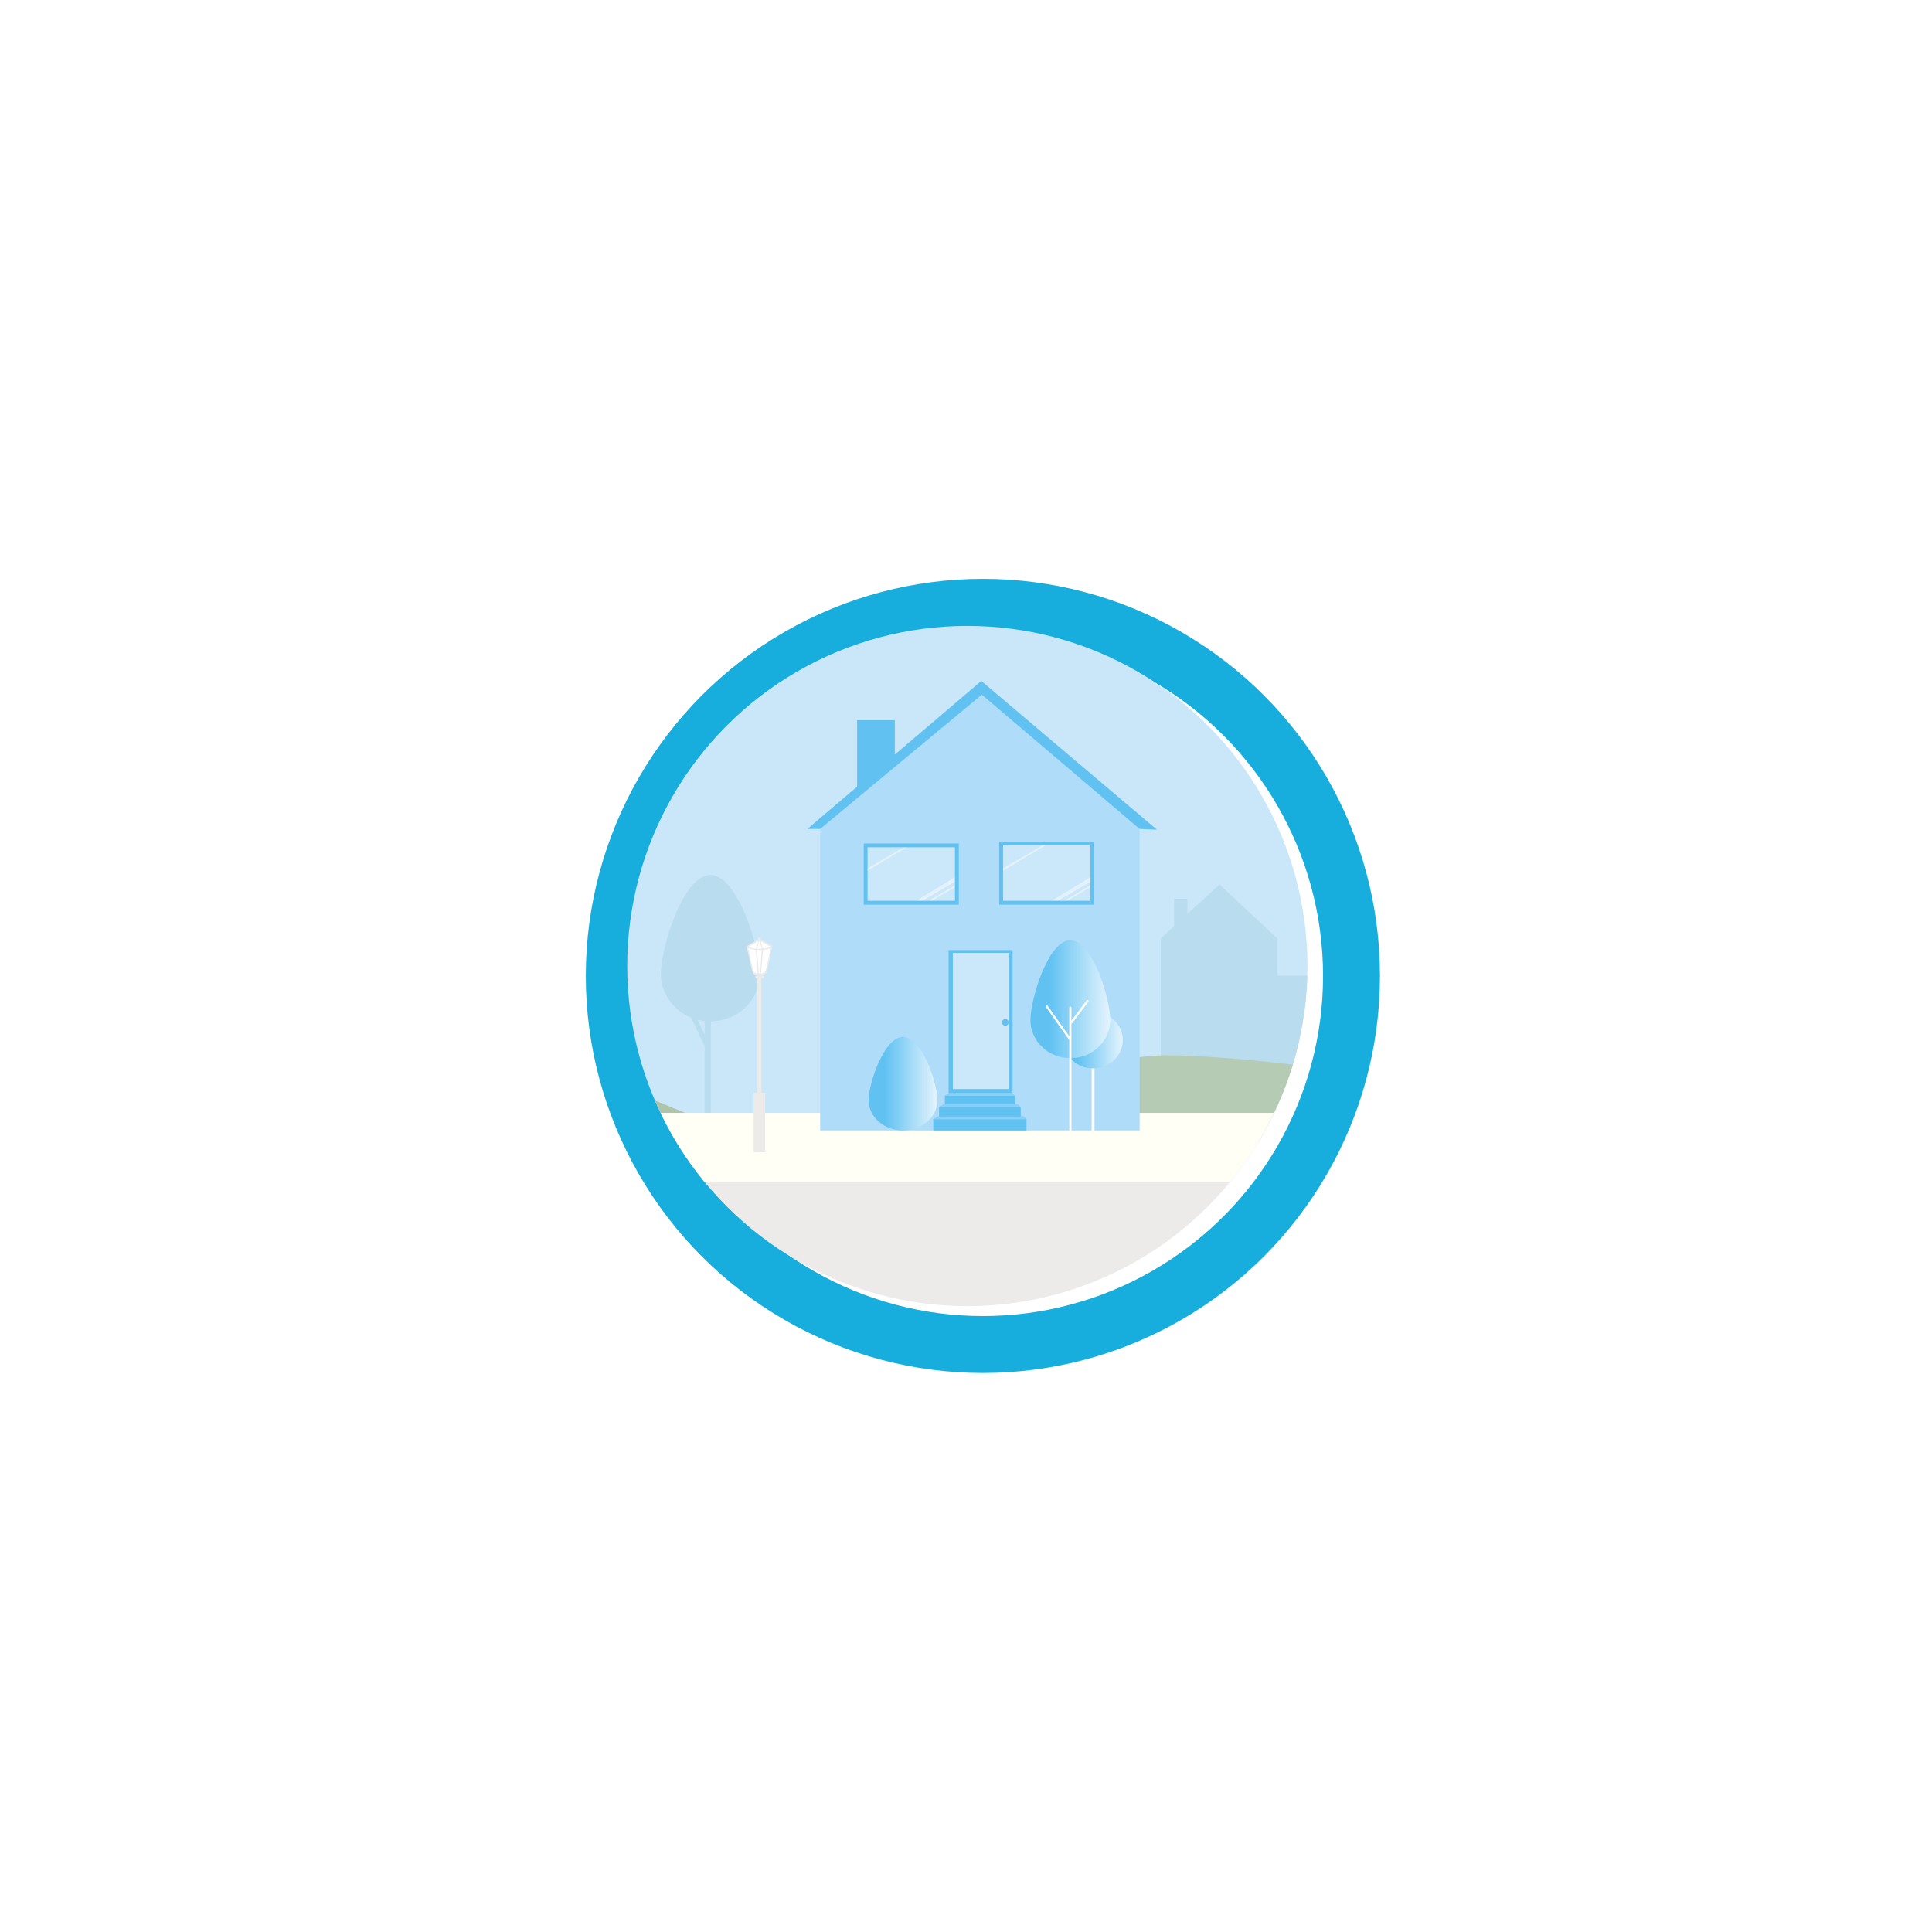 <?xml version="1.0" encoding="UTF-8"?>
<svg id="b" data-name="Ebene 2" xmlns="http://www.w3.org/2000/svg" xmlns:xlink="http://www.w3.org/1999/xlink" viewBox="0 0 1219.23 1219.23">
  <defs>
    <filter id="d" data-name="drop-shadow-1" x="272.67" y="268.1" width="695" height="696" filterUnits="userSpaceOnUse">
      <feOffset dx="9.81" dy="6.24"/>
      <feGaussianBlur result="e" stdDeviation="32.1"/>
      <feFlood flood-color="#000" flood-opacity=".57"/>
      <feComposite in2="e" operator="in"/>
      <feComposite in="SourceGraphic"/>
    </filter>
    <clipPath id="f">
      <circle cx="610.46" cy="609.63" r="214.64" style="fill: none;"/>
    </clipPath>
    <filter id="g" data-name="drop-shadow-2" x="491.97" y="412.4" width="256" height="321" filterUnits="userSpaceOnUse">
      <feOffset dx="10.2" dy="-3.12"/>
      <feGaussianBlur result="h" stdDeviation="5.67"/>
      <feFlood flood-color="#000" flood-opacity=".2"/>
      <feComposite in2="h" operator="in"/>
      <feComposite in="SourceGraphic"/>
    </filter>
    <linearGradient id="i" data-name="Unbenannter Verlauf 5" x1="537.98" y1="687.01" x2="581.4" y2="687.01" gradientUnits="userSpaceOnUse">
      <stop offset=".24" stop-color="#61c2f2"/>
      <stop offset="1" stop-color="#e5f4fd"/>
    </linearGradient>
    <linearGradient id="j" data-name="Unbenannter Verlauf 5" x1="660.87" y1="659.45" x2="698.33" y2="659.45" xlink:href="#i"/>
    <linearGradient id="k" data-name="Unbenannter Verlauf 5" x1="640.09" y1="633.68" x2="690.46" y2="633.68" xlink:href="#i"/>
  </defs>
  <g id="c" data-name="Ebene 1">
    <g>
      <g>
        <g style="filter: url(#d);">
          <circle cx="610.46" cy="609.63" r="250.59" style="fill: #17aedd;"/>
          <circle cx="610.46" cy="609.63" r="214.67" style="fill: #fff;"/>
        </g>
        <g style="clip-path: url(#f);">
          <g>
            <rect x="275.23" y="389.08" width="705.01" height="357.12" style="fill: #c9e7f9;"/>
            <path d="M275.48,655.21c22.51,2.45,44.6,6.66,65.8,13.04,73.87,22.24,103.37,45.44,149.9,50.3,46.53,4.87-201.41,8.11-201.41,8.11l-14.54-.03" style="fill: #afc5ab;"/>
            <rect x="275.23" y="744.18" width="705.01" height="85.98" style="fill: #ecebea;"/>
            <path d="M980.25,705.45l-142.25-.34-230.29.37s136.47-54.2,320.22-57.71c15.17-.29,33.05,1.34,52.32,4.18" style="fill: #bfd5bc; opacity: .64;"/>
            <polygon points="870.16 615.7 806.03 615.7 806.03 592.23 769.59 558.17 749.31 576.8 749.31 567.2 740.97 567.2 740.97 584.45 732.5 592.23 732.5 676.69 806.03 676.69 806.03 676.69 870.16 676.69 870.16 615.7" style="fill: #b9dcee;"/>
            <path d="M980.01,698.77c-22.21-3.49-44.92-7.41-61.97-10.97-53.74-11.22-139.97-21.85-181.9-21.85s-157.1,32.48-248.64,43.7c-70.27,8.61,311.52,10.96,492.75,11.59" style="fill: #b6cbb3;"/>
            <g>
              <path d="M479.52,614.66c0,16.49-13.98,29.86-31.23,29.86s-31.23-13.37-31.23-29.86c0-16.49,13.98-62.45,31.23-62.45s31.23,45.96,31.23,62.45Z" style="fill: #b9dcee;"/>
              <rect x="444.69" y="632.32" width="3.9" height="72.4" style="fill: #b9dcee;"/>
              <rect x="435.3" y="616.96" width="3.08" height="46.24" transform="translate(-233.15 250.66) rotate(-25.52)" style="fill: #b9dcee;"/>
            </g>
            <rect x="275.23" y="702.31" width="705.01" height="43.89" style="fill: #fffff6;"/>
            <g>
              <rect x="475.6" y="689.59" width="7.3" height="37.59" style="fill: #ecebea;"/>
              <rect x="478" y="615.84" width="2.48" height="73.75" style="fill: #ecebea;"/>
              <path d="M478.52,615.84h1.63c1.9,0,3.54-1.33,3.93-3.19l3.32-15.72-5.38-3.04c-1.71-.96-3.8-.94-5.48.06l-5.44,3.23,3.51,15.53c.41,1.83,2.04,3.13,3.92,3.13Z" style="fill: #ecebea;"/>
              <path d="M478.23,594.14l-5.85,3.33s2.67,1.19,4.19,1.19,1.66-4.52,1.66-4.52Z" style="fill: #fff;"/>
              <path d="M480.38,594.14l5.85,3.33s-2.67,1.19-4.19,1.19-1.65-4.52-1.65-4.52Z" style="fill: #fff;"/>
              <path d="M481.56,599.49l-1.28,14.71s1.61.26,2.55-1.19c1.04-1.59,3.45-14.87,3.45-14.87,0,0-2.02,1.23-4.73,1.35Z" style="fill: #fff;"/>
              <polygon points="480.66 599.52 477.76 599.52 478.89 614.22 479.75 614.22 480.66 599.52" style="fill: #fff;"/>
              <path d="M476.87,599.49l1.28,14.71s-1.61.26-2.55-1.19c-1.04-1.59-3.31-14.87-3.31-14.87,0,0,1.87,1.23,4.59,1.35Z" style="fill: #fff;"/>
              <rect x="476.58" y="615.69" width="5.67" height="1.75" rx=".88" ry=".88" style="fill: #ecebea;"/>
              <circle cx="479.24" cy="592.6" r=".88" style="fill: #ecebea;"/>
              <path d="M478.92,594.14h.66c.25,2.28,1.15,4.56,1.15,4.56h-3.05s.94-2.08,1.24-4.56Z" style="fill: #fff;"/>
            </g>
            <g style="filter: url(#g);">
              <polygon points="709.01 526.26 609.06 432.84 553.45 483.92 553.45 457.62 530.59 457.62 530.59 504.92 507.36 526.26 507.36 716.53 709.01 716.53 709.01 716.53 709.01 526.26" style="fill: #aedcf9;"/>
              <polygon points="554.51 483.06 530.71 504.25 530.71 457.62 554.51 457.62 554.51 483.06" style="fill: #61c2f2;"/>
              <polygon points="499.31 526.26 507.37 526.26 609.4 441.5 709.01 526.26 719.93 526.72 609.07 432.84 499.31 526.26" style="fill: #61c2f2;"/>
              <g>
                <rect x="536.08" y="536.62" width="57.57" height="36.17" style="fill: #cbe7fa;"/>
                <polygon points="593.63 555.96 565.98 572.78 569.76 572.77 593.63 558.91 593.63 555.96" style="fill: #fff; opacity: .47;"/>
                <polygon points="593.61 561.05 573.79 572.77 575.57 572.79 593.61 562.43 593.61 561.05" style="fill: #fff; opacity: .47;"/>
                <polygon points="562.23 536.61 536.08 551.81 536.1 553.36 564.05 536.61 562.23 536.61" style="fill: #fff; opacity: .47;"/>
              </g>
              <g>
                <rect x="621.59" y="536.62" width="57.57" height="36.17" style="fill: #cbe7fa;"/>
                <polygon points="679.14 555.96 651.49 572.78 655.26 572.77 679.14 558.91 679.14 555.96" style="fill: #fff; opacity: .47;"/>
                <polygon points="679.12 561.05 659.3 572.77 661.08 572.79 679.12 562.43 679.12 561.05" style="fill: #fff; opacity: .47;"/>
                <polygon points="647.74 536.61 621.59 551.81 621.61 553.36 649.56 536.61 647.74 536.61" style="fill: #fff; opacity: .47;"/>
              </g>
              <g>
                <g>
                  <rect x="578.77" y="709.36" width="58.82" height="7.17" style="fill: #61c2f2;"/>
                  <polygon points="578.77 709.36 582.08 707.44 635.55 707.44 637.6 709.36 578.77 709.36" style="fill: #8bcff6;"/>
                </g>
                <g>
                  <rect x="582.39" y="701.63" width="51.58" height="6.1" style="fill: #61c2f2;"/>
                  <polygon points="582.39 701.63 585.3 699.94 632.18 699.94 633.97 701.63 582.39 701.63" style="fill: #8bcff6;"/>
                </g>
                <g>
                  <rect x="586.06" y="694.46" width="44.25" height="5.66" style="fill: #61c2f2;"/>
                  <polygon points="586.06 694.46 588.55 693.01 628.77 693.01 630.31 694.46 586.06 694.46" style="fill: #8bcff6;"/>
                </g>
                <rect x="588.42" y="602.7" width="40.38" height="90.25" style="fill: #61c2f2;"/>
                <rect x="591.12" y="604.49" width="35.6" height="85.9" style="fill: #cbe7fa;"/>
              </g>
              <circle cx="624.24" cy="648.3" r="2.09" style="fill: #61c2f2;"/>
              <rect x="536.08" y="536.62" width="57.57" height="36.17" style="fill: none; stroke: #61c2f2; stroke-miterlimit: 10; stroke-width: 2.43px;"/>
              <rect x="621.59" y="535.42" width="57.57" height="37.37" style="fill: none; stroke: #61c2f2; stroke-miterlimit: 10; stroke-width: 2.43px;"/>
              <path d="M581.4,697.43c0,10.55-9.72,19.1-21.71,19.1s-21.71-8.55-21.71-19.1,9.72-39.95,21.71-39.95,21.71,29.41,21.71,39.95Z" style="fill: url(#i);"/>
              <g>
                <g>
                  <line x1="679.6" y1="658.77" x2="679.6" y2="717.82" style="fill: none; stroke: #fffff6; stroke-linecap: round; stroke-linejoin: round; stroke-width: 1.79px;"/>
                  <ellipse cx="679.6" cy="659.45" rx="18.73" ry="17.9" style="fill: url(#j);"/>
                </g>
                <g>
                  <path d="M690.46,646.82c0,13.3-11.28,24.08-25.19,24.08s-25.19-10.78-25.19-24.08,11.28-50.37,25.19-50.37,25.19,37.07,25.19,50.37Z" style="fill: url(#k);"/>
                  <line x1="665.28" y1="639.08" x2="665.28" y2="718.51" style="fill: none; stroke: #fffff6; stroke-linecap: round; stroke-linejoin: round; stroke-width: 1.36px;"/>
                  <line x1="650.39" y1="638.21" x2="665.05" y2="658.94" style="fill: none; stroke: #fffff6; stroke-linecap: round; stroke-linejoin: round; stroke-width: 1.36px;"/>
                  <line x1="676.09" y1="634.83" x2="666.02" y2="648.26" style="fill: none; stroke: #fffff6; stroke-linecap: round; stroke-linejoin: round; stroke-width: 1.36px;"/>
                </g>
              </g>
            </g>
          </g>
        </g>
      </g>
      <rect width="1219.23" height="1219.23" style="fill: none;"/>
    </g>
  </g>
</svg>